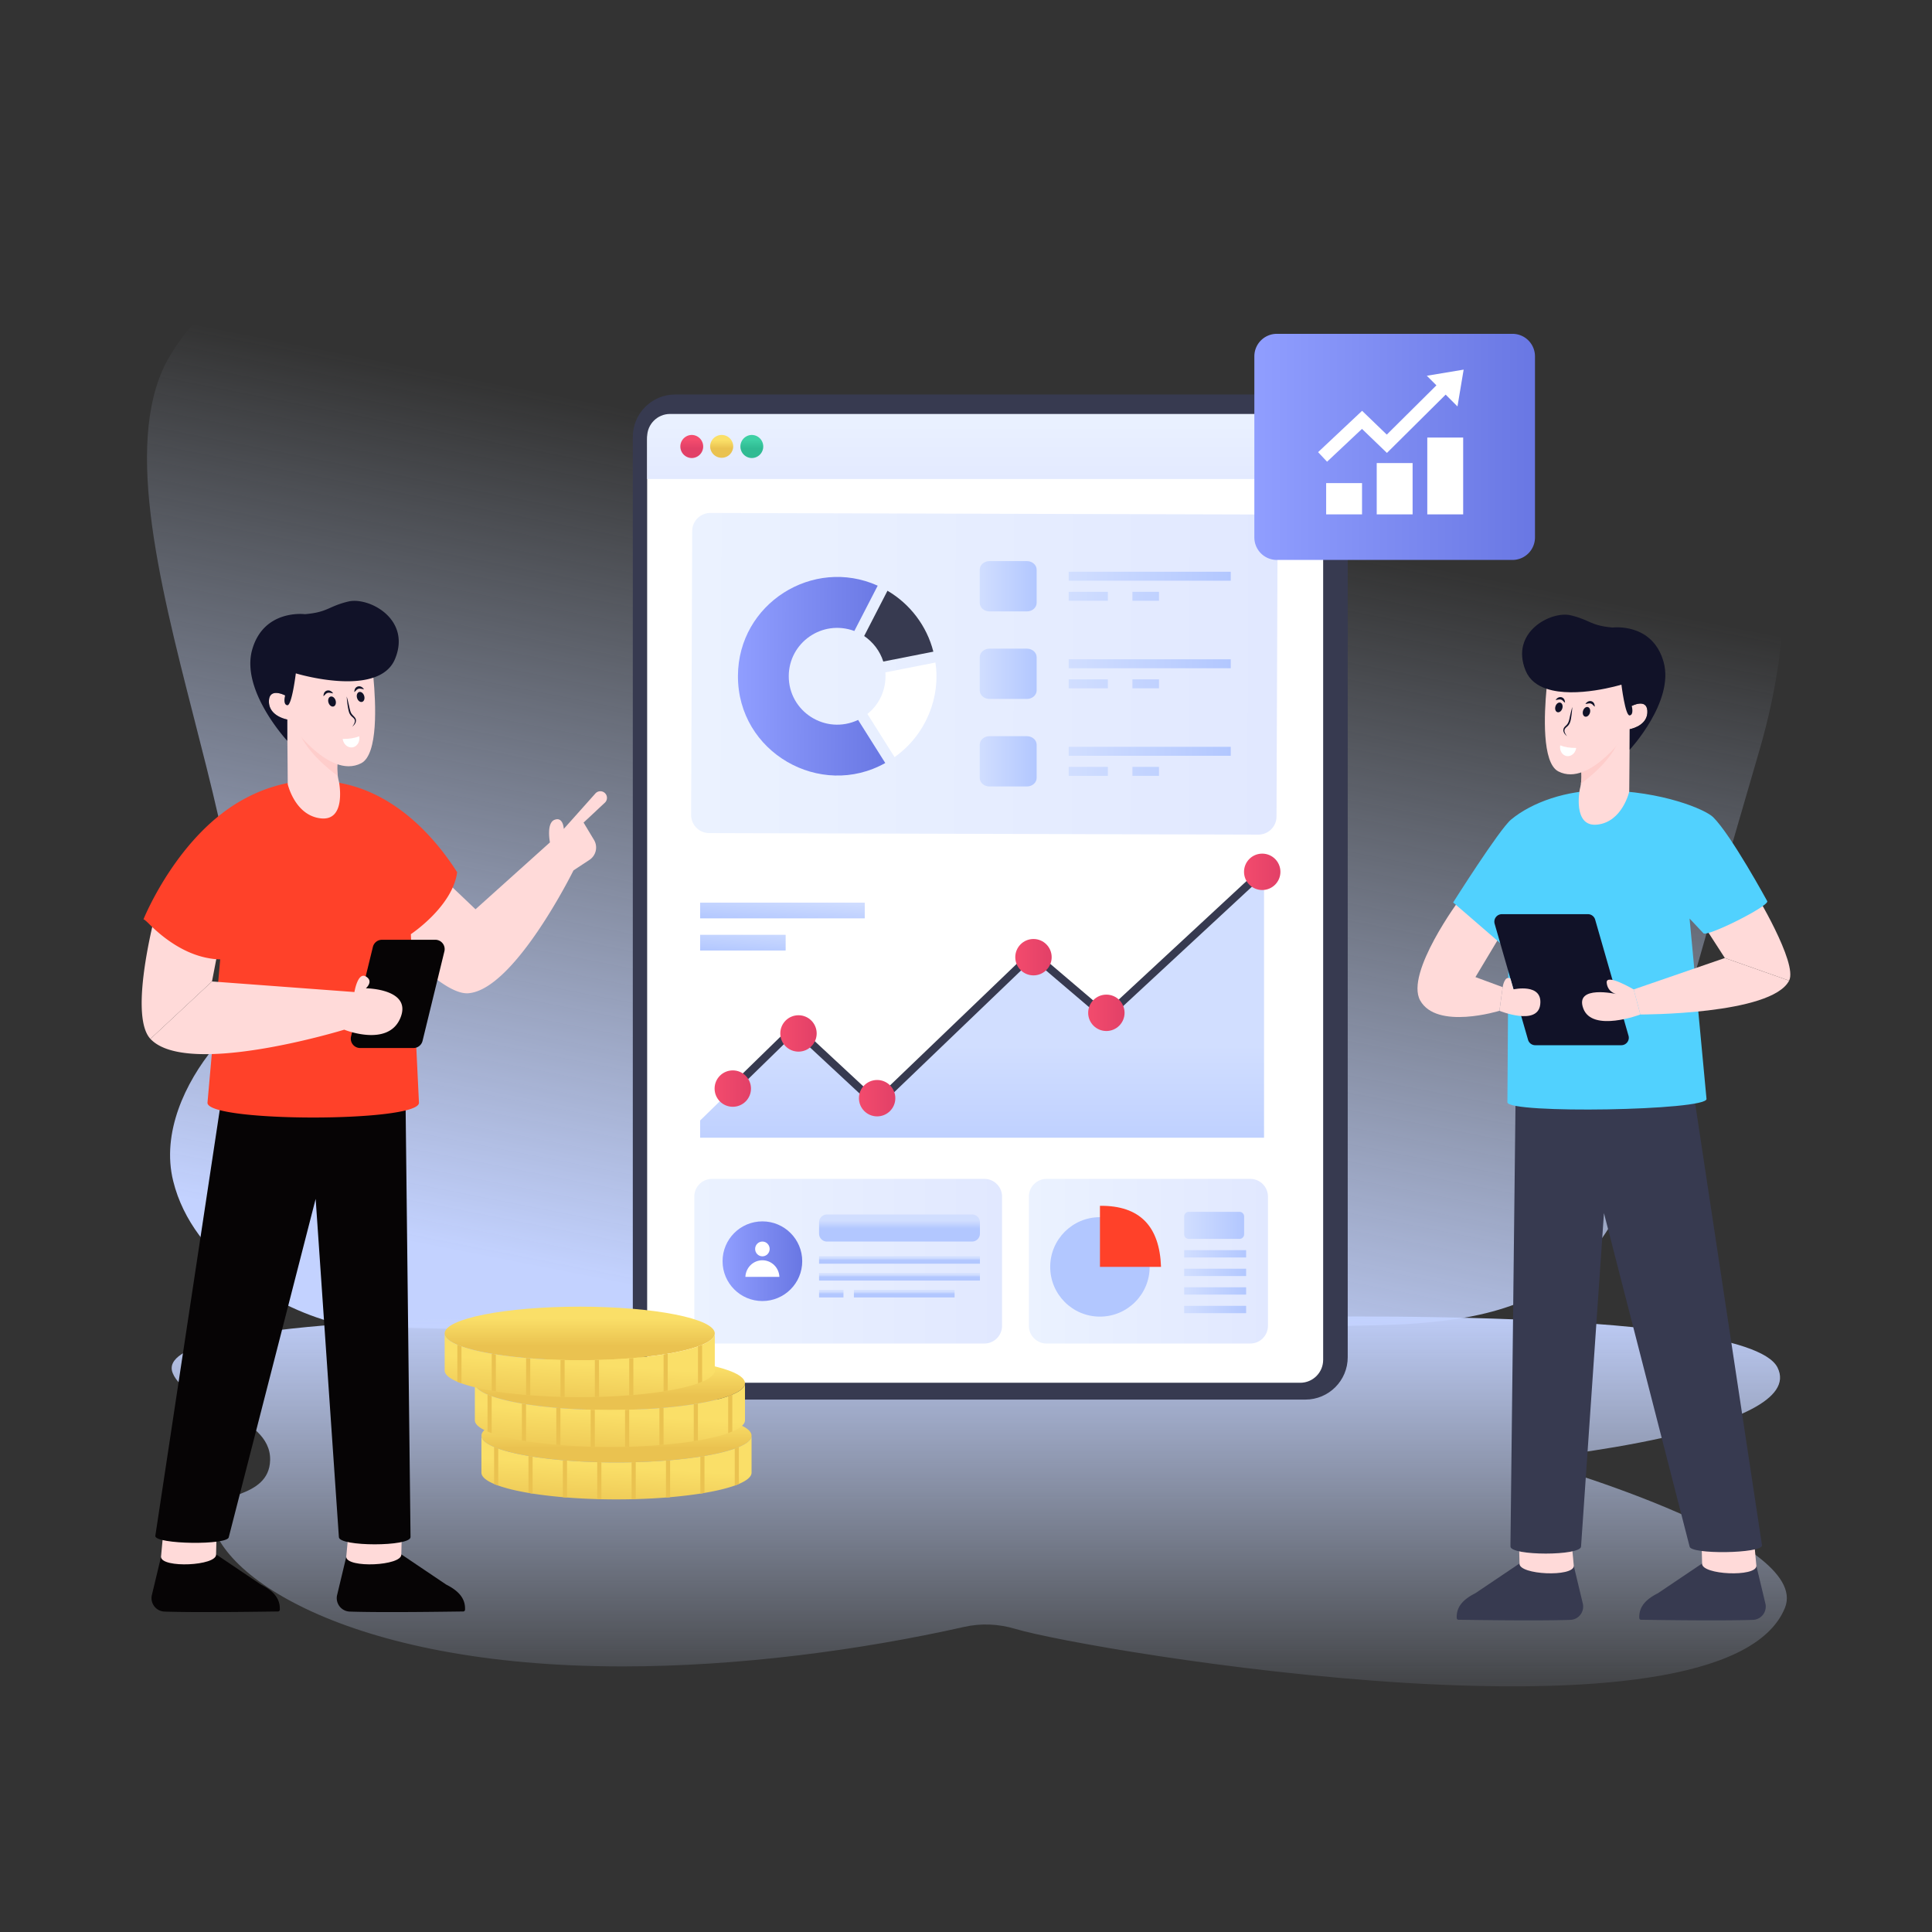 <?xml version="1.0" encoding="utf-8"?>
<svg xmlns="http://www.w3.org/2000/svg" id="Layer_1" style="enable-background:new 0 0 600 600" version="1.1" viewBox="0 0 600 600" x="0" y="0">
  <rect x="0" y="0" width="600" height="600" fill="#333333" stroke="none"/>
  <style>.st0{fill:#111228}.st2{fill:#ff4129}.st3{fill:#fff}.st4{fill:#373a50}.st14{fill:#ffdad9}.st15{fill:#fecdcb}.st93{fill:#eac250}.st146{fill:#060405}</style>
  <g id="Digital_Sales">
    <linearGradient gradientUnits="userSpaceOnUse" id="SVGID_1_" x1="303.334" x2="251.678" y1="148.15" y2="410.466">
      <stop offset="0" style="stop-color:#cedcf9;stop-opacity:0"/>
      <stop offset="1" style="stop-color:#c3d2ff"/>
    </linearGradient>
    <path d="M546.299 233.392c-10.497 35.781-20.502 71.272-30.739 106.913-5.093 17.71-10.566 36.132-21.752 48.96-14.93 17.08-36.842 20.741-57.264 21.942-29.548 1.801-315.967 3.462-331.106 0-18.321-4.232-45.557-19.611-51.65-44.426-3.713-14.989 3.802-30.638 12.627-41.405C97.313 287.704 23.119 159.79 52.817 110.43c57.043-94.816 278.855 43.216 449.726-5.823 33.54-9.636 67.15 49.039 43.756 128.786z" style="fill:url(#SVGID_1_)"/>
    <linearGradient gradientUnits="userSpaceOnUse" id="SVGID_2_" x1="304.12" x2="304.12" y1="537.268" y2="403.02">
      <stop offset="0" style="stop-color:#cedcf9;stop-opacity:0"/>
      <stop offset="1" style="stop-color:#c3d2ff"/>
    </linearGradient>
    <path d="M554.32 499.351c-18.89 46.47-215.72 13.434-238.955 6.531l-.089-.028c-5.15-1.545-10.615-1.783-15.874-.601-32.151 7.236-70.13 12.27-106.007 12.27-86.457 0-127.995-29.24-127.995-48.013 0-5.806 18.194-3.614 18.489-16.056.353-14.31-26.215-16.79-30.274-27.077-6.96-17.666 110.361-17.085 110.361-17.085h218.807s159.143-4.567 169.228 15.379c10.065 19.955-77.837 28.507-77.837 28.507s88.865 24.731 80.147 46.173z" style="fill:url(#SVGID_2_)"/>
    <path class="st4" d="M418.548 135.667v285.836c0 7.263-5.888 13.151-13.15 13.151h-195.72c-7.264 0-13.152-5.888-13.152-13.15V135.666c0-7.263 5.888-13.151 13.151-13.151h195.72c7.263 0 13.151 5.888 13.151 13.15z"/>
    <path class="st3" d="M208.088 429.429c-3.92 0-7.109-3.19-7.109-7.11V136.483c0-3.92 3.19-7.11 7.109-7.11h195.72c3.92 0 7.11 3.19 7.11 7.11V422.32c0 3.92-3.19 7.11-7.11 7.11h-195.72z"/>
    <linearGradient gradientUnits="userSpaceOnUse" id="SVGID_3_" x1="215.623" x2="311.196" y1="391.68" y2="391.68">
      <stop offset="0" style="stop-color:#ebf2ff"/>
      <stop offset="1" style="stop-color:#e1e8ff"/>
    </linearGradient>
    <path d="M311.196 371.61v40.139a5.493 5.493 0 0 1-5.493 5.493h-84.587a5.493 5.493 0 0 1-5.493-5.493V371.61a5.493 5.493 0 0 1 5.493-5.493h84.587a5.493 5.493 0 0 1 5.493 5.493z" style="fill:url(#SVGID_3_)"/>
    <linearGradient gradientUnits="userSpaceOnUse" id="SVGID_4_" x1="319.53" x2="393.773" y1="391.68" y2="391.68">
      <stop offset="0" style="stop-color:#ebf2ff"/>
      <stop offset="1" style="stop-color:#e1e8ff"/>
    </linearGradient>
    <path d="M393.773 371.61v40.139a5.493 5.493 0 0 1-5.492 5.493h-63.258a5.493 5.493 0 0 1-5.493-5.493V371.61a5.493 5.493 0 0 1 5.493-5.493h63.258a5.493 5.493 0 0 1 5.492 5.493z" style="fill:url(#SVGID_4_)"/>
    <linearGradient gradientUnits="userSpaceOnUse" id="SVGID_5_" x1="224.397" x2="249.138" y1="391.68" y2="391.68">
      <stop offset="0" style="stop-color:#909eff"/>
      <stop offset="1" style="stop-color:#6977e3"/>
    </linearGradient>
    <path d="M249.138 391.675c0 6.839-5.545 12.375-12.375 12.375s-12.366-5.536-12.366-12.375c0-6.83 5.536-12.366 12.366-12.366s12.375 5.536 12.375 12.366z" style="fill:url(#SVGID_5_)"/>
    <ellipse class="st3" cx="236.768" cy="387.87" rx="2.257" ry="2.295"/>
    <path class="st3" d="M242.048 396.55c-.113-2.87-2.43-5.163-5.28-5.163s-5.168 2.293-5.281 5.163h10.561z"/>
    <linearGradient gradientUnits="userSpaceOnUse" id="SVGID_6_" x1="279.347" x2="279.347" y1="379.033" y2="381.605">
      <stop offset="0" style="stop-color:#d1deff"/>
      <stop offset="1" style="stop-color:#b2c7ff"/>
    </linearGradient>
    <path d="M301.873 385.575h-45.05a2.455 2.455 0 0 1-2.456-2.455v-3.497c0-1.356 1.1-2.455 2.455-2.455h45.05c1.357 0 2.456 1.099 2.456 2.455v3.497c0 1.356-1.1 2.455-2.455 2.455z" style="fill:url(#SVGID_6_)"/>
    <linearGradient gradientUnits="userSpaceOnUse" id="SVGID_7_" x1="279.347" x2="279.347" y1="390.674" y2="391.377">
      <stop offset="0" style="stop-color:#d1deff"/>
      <stop offset="1" style="stop-color:#b2c7ff"/>
    </linearGradient>
    <path d="M254.367 390.165h49.961v2.295h-49.961z" style="fill:url(#SVGID_7_)"/>
    <linearGradient gradientUnits="userSpaceOnUse" id="SVGID_8_" x1="279.347" x2="279.347" y1="395.912" y2="396.614">
      <stop offset="0" style="stop-color:#d1deff"/>
      <stop offset="1" style="stop-color:#b2c7ff"/>
    </linearGradient>
    <path d="M254.367 395.402h49.961v2.295h-49.961z" style="fill:url(#SVGID_8_)"/>
    <linearGradient gradientUnits="userSpaceOnUse" id="SVGID_9_" x1="258.156" x2="258.156" y1="401.149" y2="401.851">
      <stop offset="0" style="stop-color:#d1deff"/>
      <stop offset="1" style="stop-color:#b2c7ff"/>
    </linearGradient>
    <path d="M254.367 400.64h7.579v2.295h-7.579z" style="fill:url(#SVGID_9_)"/>
    <linearGradient gradientUnits="userSpaceOnUse" id="SVGID_10_" x1="280.823" x2="280.823" y1="401.149" y2="401.851">
      <stop offset="0" style="stop-color:#d1deff"/>
      <stop offset="1" style="stop-color:#b2c7ff"/>
    </linearGradient>
    <path d="M265.186 400.64h31.274v2.295h-31.274z" style="fill:url(#SVGID_10_)"/>
    <linearGradient gradientUnits="userSpaceOnUse" id="SVGID_11_" x1="305.948" x2="305.948" y1="125.966" y2="154.844">
      <stop offset="0" style="stop-color:#ebf2ff"/>
      <stop offset="1" style="stop-color:#e1e8ff"/>
    </linearGradient>
    <path d="M410.917 148.769v-13.102c0-3.92-3.19-7.11-7.109-7.11h-195.72c-3.92 0-7.109 3.19-7.109 7.11v13.102h209.938z" style="fill:url(#SVGID_11_)"/>
    <linearGradient gradientUnits="userSpaceOnUse" id="SVGID_12_" x1="214.797" x2="214.797" y1="136.76" y2="139.29">
      <stop offset="0" style="stop-color:#f34b6d"/>
      <stop offset="1" style="stop-color:#e24067"/>
    </linearGradient>
    <path d="M218.383 138.669a3.587 3.587 0 0 1-3.591 3.58 3.587 3.587 0 0 1 0-7.172 3.59 3.59 0 0 1 3.591 3.592z" style="fill:url(#SVGID_12_)"/>
    <linearGradient gradientUnits="userSpaceOnUse" id="SVGID_13_" x1="224.124" x2="224.124" y1="136.76" y2="139.29">
      <stop offset="0" style="stop-color:#fadf68"/>
      <stop offset="1" style="stop-color:#eac250"/>
    </linearGradient>
    <path d="M227.71 138.669a3.587 3.587 0 0 1-7.172 0 3.587 3.587 0 0 1 3.58-3.592 3.59 3.59 0 0 1 3.592 3.592z" style="fill:url(#SVGID_13_)"/>
    <linearGradient gradientUnits="userSpaceOnUse" id="SVGID_14_" x1="233.45" x2="233.45" y1="136.76" y2="139.29">
      <stop offset="0" style="stop-color:#3dcfa4"/>
      <stop offset="1" style="stop-color:#30bb93"/>
    </linearGradient>
    <path d="M237.036 138.669a3.587 3.587 0 0 1-3.592 3.58 3.587 3.587 0 0 1 0-7.172 3.59 3.59 0 0 1 3.592 3.592z" style="fill:url(#SVGID_14_)"/>
    <linearGradient gradientUnits="userSpaceOnUse" id="SVGID_15_" x1="304.994" x2="304.994" y1="324.649" y2="374.731">
      <stop offset="0" style="stop-color:#d1deff"/>
      <stop offset="1" style="stop-color:#b2c7ff"/>
    </linearGradient>
    <path d="M392.559 270.226v83.108h-175.13v-5.353l29.428-28.709 25.327 23.542 48.505-46.551 22.832 19.44z" style="fill:url(#SVGID_15_)"/>
    <path class="st4" d="M272.182 344.023c-.296 0-.592-.108-.825-.325l-24.48-22.755-17.49 17.065a1.211 1.211 0 0 1-1.69-1.733l18.315-17.871a1.211 1.211 0 0 1 1.67-.02l24.487 22.762 47.683-45.756c.45-.43 1.15-.45 1.624-.048l22.008 18.742 48.256-44.746a1.21 1.21 0 1 1 1.646 1.777l-49.044 45.477a1.21 1.21 0 0 1-1.609.034l-21.994-18.73-47.719 45.79a1.209 1.209 0 0 1-.838.337z"/>
    <linearGradient gradientUnits="userSpaceOnUse" id="SVGID_16_" x1="386.342" x2="397.645" y1="270.754" y2="270.754">
      <stop offset="0" style="stop-color:#f34b6d"/>
      <stop offset="1" style="stop-color:#e24067"/>
    </linearGradient>
    <circle cx="391.993" cy="270.754" r="5.651" style="fill:url(#SVGID_16_)"/>
    <linearGradient gradientUnits="userSpaceOnUse" id="SVGID_17_" x1="337.939" x2="349.242" y1="314.54" y2="314.54">
      <stop offset="0" style="stop-color:#f34b6d"/>
      <stop offset="1" style="stop-color:#e24067"/>
    </linearGradient>
    <circle cx="343.591" cy="314.54" r="5.651" style="fill:url(#SVGID_17_)"/>
    <linearGradient gradientUnits="userSpaceOnUse" id="SVGID_18_" x1="315.302" x2="326.604" y1="297.264" y2="297.264">
      <stop offset="0" style="stop-color:#f34b6d"/>
      <stop offset="1" style="stop-color:#e24067"/>
    </linearGradient>
    <circle cx="320.953" cy="297.264" r="5.651" style="fill:url(#SVGID_18_)"/>
    <linearGradient gradientUnits="userSpaceOnUse" id="SVGID_19_" x1="266.75" x2="278.053" y1="341.05" y2="341.05">
      <stop offset="0" style="stop-color:#f34b6d"/>
      <stop offset="1" style="stop-color:#e24067"/>
    </linearGradient>
    <circle cx="272.401" cy="341.05" r="5.651" style="fill:url(#SVGID_19_)"/>
    <linearGradient gradientUnits="userSpaceOnUse" id="SVGID_20_" x1="242.325" x2="253.628" y1="320.944" y2="320.944">
      <stop offset="0" style="stop-color:#f34b6d"/>
      <stop offset="1" style="stop-color:#e24067"/>
    </linearGradient>
    <circle cx="247.976" cy="320.944" r="5.651" style="fill:url(#SVGID_20_)"/>
    <linearGradient gradientUnits="userSpaceOnUse" id="SVGID_21_" x1="221.921" x2="233.224" y1="338.071" y2="338.071">
      <stop offset="0" style="stop-color:#f34b6d"/>
      <stop offset="1" style="stop-color:#e24067"/>
    </linearGradient>
    <circle cx="227.573" cy="338.071" r="5.651" style="fill:url(#SVGID_21_)"/>
    <linearGradient gradientUnits="userSpaceOnUse" id="SVGID_22_" x1="243.331" x2="242.657" y1="278.384" y2="287.145">
      <stop offset="0" style="stop-color:#d1deff"/>
      <stop offset="1" style="stop-color:#b2c7ff"/>
    </linearGradient>
    <path d="M217.431 280.324h51.126v4.88h-51.126z" style="fill:url(#SVGID_22_)"/>
    <linearGradient gradientUnits="userSpaceOnUse" id="SVGID_23_" x1="231.12" x2="230.446" y1="287.429" y2="296.19">
      <stop offset="0" style="stop-color:#d1deff"/>
      <stop offset="1" style="stop-color:#b2c7ff"/>
    </linearGradient>
    <path d="M217.431 290.309h26.559v4.88h-26.559z" style="fill:url(#SVGID_23_)"/>
    <linearGradient gradientTransform="rotate(.214 -1126.232 -2197.868)" gradientUnits="userSpaceOnUse" id="SVGID_24_" x1="223.792" x2="405.594" y1="203.879" y2="203.879">
      <stop offset="0" style="stop-color:#ebf2ff"/>
      <stop offset="1" style="stop-color:#e1e8ff"/>
    </linearGradient>
    <path d="m390.783 259.198-170.542-.476a5.63 5.63 0 0 1-5.608-5.65l.33-88.155a5.63 5.63 0 0 1 5.65-5.608l170.542.475a5.63 5.63 0 0 1 5.608 5.65l-.33 88.155a5.63 5.63 0 0 1-5.65 5.609z" style="fill:url(#SVGID_24_)"/>
    <linearGradient gradientTransform="rotate(.214 -1126.232 -2197.868)" gradientUnits="userSpaceOnUse" id="SVGID_25_" x1="238.171" x2="284.025" y1="204.81" y2="204.81">
      <stop offset="0" style="stop-color:#909eff"/>
      <stop offset="1" style="stop-color:#6977e3"/>
    </linearGradient>
    <path d="m266.497 223.583 8.43 13.375c-20.092 11.28-45.843-3.207-45.754-27.059.084-22.468 23.335-37.044 43.406-28.015l-7.256 14.075c-9.97-3.683-20.329 3.61-20.368 14-.041 11.011 11.396 18.39 21.542 13.624z" style="fill:url(#SVGID_25_)"/>
    <path class="st3" d="m277.817 235.132-8.43-13.403c3.674-2.938 5.939-7.537 5.587-12.921l15.521-3.055c1.67 10.584-2.824 22.401-12.678 29.379z"/>
    <path class="st4" d="m268.374 197.52 7.24-14.061c6.987 4.1 12.198 10.877 14.248 18.92l-15.55 3.07c-1.035-3.276-3.176-6.039-5.938-7.929z"/>
    <linearGradient gradientUnits="userSpaceOnUse" id="SVGID_26_" x1="304.262" x2="321.941" y1="182.069" y2="182.069">
      <stop offset="0" style="stop-color:#d1deff"/>
      <stop offset="1" style="stop-color:#b2c7ff"/>
    </linearGradient>
    <path d="M321.94 176.929v10.28c0 1.474-1.353 2.67-3.024 2.67h-11.629c-1.67 0-3.025-1.196-3.025-2.67v-10.28c0-1.475 1.355-2.67 3.025-2.67h11.63c1.67 0 3.024 1.195 3.024 2.67z" style="fill:url(#SVGID_26_)"/>
    <linearGradient gradientUnits="userSpaceOnUse" id="SVGID_27_" x1="331.893" x2="382.223" y1="178.952" y2="178.952">
      <stop offset="0" style="stop-color:#d1deff"/>
      <stop offset="1" style="stop-color:#b2c7ff"/>
    </linearGradient>
    <path d="M331.893 177.562h50.331v2.781h-50.331z" style="fill:url(#SVGID_27_)"/>
    <linearGradient gradientUnits="userSpaceOnUse" id="SVGID_28_" x1="331.893" x2="382.223" y1="185.185" y2="185.185">
      <stop offset="0" style="stop-color:#d1deff"/>
      <stop offset="1" style="stop-color:#b2c7ff"/>
    </linearGradient>
    <path d="M351.688 183.794h8.243v2.781h-8.243z" style="fill:url(#SVGID_28_)"/>
    <linearGradient gradientUnits="userSpaceOnUse" id="SVGID_29_" x1="331.893" x2="382.223" y1="185.185" y2="185.185">
      <stop offset="0" style="stop-color:#d1deff"/>
      <stop offset="1" style="stop-color:#b2c7ff"/>
    </linearGradient>
    <path d="M331.893 183.794h12.169v2.781h-12.169z" style="fill:url(#SVGID_29_)"/>
    <linearGradient gradientUnits="userSpaceOnUse" id="SVGID_30_" x1="304.262" x2="321.941" y1="209.253" y2="209.253">
      <stop offset="0" style="stop-color:#d1deff"/>
      <stop offset="1" style="stop-color:#b2c7ff"/>
    </linearGradient>
    <path d="M321.94 204.113v10.28c0 1.475-1.353 2.67-3.024 2.67h-11.629c-1.67 0-3.025-1.195-3.025-2.67v-10.28c0-1.475 1.355-2.67 3.025-2.67h11.63c1.67 0 3.024 1.195 3.024 2.67z" style="fill:url(#SVGID_30_)"/>
    <linearGradient gradientUnits="userSpaceOnUse" id="SVGID_31_" x1="331.893" x2="382.223" y1="206.137" y2="206.137">
      <stop offset="0" style="stop-color:#d1deff"/>
      <stop offset="1" style="stop-color:#b2c7ff"/>
    </linearGradient>
    <path d="M331.893 204.746h50.331v2.781h-50.331z" style="fill:url(#SVGID_31_)"/>
    <linearGradient gradientUnits="userSpaceOnUse" id="SVGID_32_" x1="331.893" x2="382.223" y1="212.369" y2="212.369">
      <stop offset="0" style="stop-color:#d1deff"/>
      <stop offset="1" style="stop-color:#b2c7ff"/>
    </linearGradient>
    <path d="M351.688 210.979h8.243v2.781h-8.243z" style="fill:url(#SVGID_32_)"/>
    <linearGradient gradientUnits="userSpaceOnUse" id="SVGID_33_" x1="331.893" x2="382.223" y1="212.369" y2="212.369">
      <stop offset="0" style="stop-color:#d1deff"/>
      <stop offset="1" style="stop-color:#b2c7ff"/>
    </linearGradient>
    <path d="M331.893 210.979h12.169v2.781h-12.169z" style="fill:url(#SVGID_33_)"/>
    <linearGradient gradientUnits="userSpaceOnUse" id="SVGID_34_" x1="304.262" x2="321.941" y1="236.438" y2="236.438">
      <stop offset="0" style="stop-color:#d1deff"/>
      <stop offset="1" style="stop-color:#b2c7ff"/>
    </linearGradient>
    <path d="M321.94 231.298v10.28c0 1.474-1.353 2.67-3.024 2.67h-11.629c-1.67 0-3.025-1.196-3.025-2.67v-10.28c0-1.475 1.355-2.67 3.025-2.67h11.63c1.67 0 3.024 1.195 3.024 2.67z" style="fill:url(#SVGID_34_)"/>
    <linearGradient gradientUnits="userSpaceOnUse" id="SVGID_35_" x1="331.893" x2="382.223" y1="233.322" y2="233.322">
      <stop offset="0" style="stop-color:#d1deff"/>
      <stop offset="1" style="stop-color:#b2c7ff"/>
    </linearGradient>
    <path d="M331.893 231.931h50.331v2.781h-50.331z" style="fill:url(#SVGID_35_)"/>
    <linearGradient gradientUnits="userSpaceOnUse" id="SVGID_36_" x1="331.893" x2="382.223" y1="239.554" y2="239.554">
      <stop offset="0" style="stop-color:#d1deff"/>
      <stop offset="1" style="stop-color:#b2c7ff"/>
    </linearGradient>
    <path d="M351.688 238.163h8.243v2.781h-8.243z" style="fill:url(#SVGID_36_)"/>
    <linearGradient gradientUnits="userSpaceOnUse" id="SVGID_37_" x1="331.893" x2="382.223" y1="239.554" y2="239.554">
      <stop offset="0" style="stop-color:#d1deff"/>
      <stop offset="1" style="stop-color:#b2c7ff"/>
    </linearGradient>
    <path d="M331.893 238.163h12.169v2.781h-12.169z" style="fill:url(#SVGID_37_)"/>
    <path class="st146" d="m50.003 483.507-2.872 11.995a4.187 4.187 0 0 0 3.968 4.99c10.584.354 31.388.003 35.23-.03a.571.571 0 0 0 .564-.551c.172-3.67-2.266-6.004-5.857-7.808L67.19 482.78a.15.15 0 0 0-.085-.021l-17.102.749z"/>
    <path class="st14" d="M50 483.506c.156 3.554 17.26 2.806 17.105-.748l.338-14.048-16.016-.498-1.426 15.294z"/>
    <path class="st146" d="m107.53 483.507-2.872 11.995a4.187 4.187 0 0 0 3.967 4.99c10.585.354 31.389.003 35.23-.03a.571.571 0 0 0 .564-.551c.172-3.67-2.266-6.004-5.857-7.808l-13.845-9.324a.15.15 0 0 0-.086-.021l-17.102.749z"/>
    <path class="st14" d="M107.527 483.506c.155 3.554 17.26 2.806 17.104-.748l.339-14.048-16.016-.498-1.427 15.294z"/>
    <path class="st146" d="M105.245 477.356 98.03 372.318 71.06 477.333c-.037 2.613-22.863 2.299-22.827-.314l21.671-143.27 55.915-2.694 1.673 146.3c0 2.999-22.246 2.999-22.246 0z"/>
    <path class="st14" d="M46.714 322.636c-7.236-7.753 2.287-41.69 2.287-41.69l18.554 14.935-1.72 8.921M183.057 267.047l-4.95 3.256s-18.346 37.138-32.7 38.162c-9.64.686-29.818-24.573-29.818-24.573l15.484-17.31 16.604 15.803 23.117-20.776s-1.217-6.066 1.478-7.031c2.686-.966 2.811 2.85 2.811 2.85l9.826-11.014a2.055 2.055 0 1 1 2.936 2.87l-6.609 6.173 3.235 5.385a4.595 4.595 0 0 1-1.414 6.205z"/>
    <path class="st2" d="m127.592 290.118.01.13 2.512 52.231c0 6.103-65.68 6.103-65.68 0l3.953-44.546c-.76-.01-1.54-.05-2.281-.15-.38-.06-.76-.1-1.13-.18-8.216-1.382-14.9-6.885-18.622-10.617-1.29-1.29-1.69-1.5-1.801-1.47.71-1.742 11.017-26.186 30.838-37.153 3.032-1.68 6.274-3.102 9.706-4.112a42.397 42.397 0 0 1 13.658-1.851c3.912.13 7.605.76 11.027 1.76 17.75 5.214 28.629 21.176 32.19 26.719-1.43 10.677-14.38 19.239-14.38 19.239zM44.553 285.515c-.03.07-.04.1-.04.1s-.03-.1.04-.1z"/>
    <path class="st146" d="M128.403 325.47h-16.557a2.907 2.907 0 0 1-2.824-3.595l6.782-27.805a2.907 2.907 0 0 1 2.824-2.218h16.557a2.907 2.907 0 0 1 2.825 3.596l-6.783 27.804a2.907 2.907 0 0 1-2.824 2.219z"/>
    <path class="st14" d="m65.835 304.8 44.238 3.288s1.007-6.328 3.556-4.83c2.54 1.497 0 3.662 0 3.662s14.508.125 10.694 9.26c-3.814 9.134-17.414 3.6-17.414 3.6s-48.859 15-60.195 2.853M89.2 223.44l.163 20.094s2.197 9.721 10.26 10.616c8.054.895 5.664-11.277 5.664-11.277a15.154 15.154 0 0 1-.386-1.912c-.844-5.755 1.606-9.883 1.606-9.883l-2.562-2.817-4.749-5.227-9.995.407z"/>
    <path class="st15" d="M93.603 228.973c3.57 6.66 11.298 11.988 11.298 11.988-.844-5.755 1.606-9.883 1.606-9.883l-2.562-2.817-3.152-3.06s-10.769-2.889-7.19 3.772z"/>
    <path class="st14" d="M83.526 217.49c-.268 4.39 4.431 5.69 5.483 5.916.082.02.123.02.164.04h.041s12.635 18.9 22.96 13.583c5.338-2.762 4.534-18.673 3.792-26.587-.267-2.7-.515-4.473-.515-4.473s-6.265-8.759-17.148-8.037c-10.881.741-9.748 18.034-9.748 18.034s-4.76-2.495-5.029 1.524z"/>
    <path class="st0" d="M83.526 217.49c.268-4.019 5.029-1.524 5.029-1.524s-.783 2.844.66 3.05c1.422.226 2.658-9.893 2.658-9.893s14.716 4.493 24.093 1.319c3.03-1.01 5.503-2.824 6.74-5.853 5.07-12.408-8.224-19.27-14.49-17.787-6.265 1.484-6.347 3.339-13.52 3.936 0 0-12.798-1.669-16.384 11.048-3.587 12.716 10.902 28.287 10.902 28.287v-6.626h-.04a.63.63 0 0 1-.165-.041c-1.052-.227-5.75-1.526-5.483-5.916z"/>
    <path class="st14" d="M113.097 216.107c-.26-.844-.963-1.386-1.577-1.19-.605.183-.885 1.017-.616 1.86M104.22 217.531c-.26-.844-.972-1.384-1.576-1.19-.606.183-.886 1.018-.626 1.861"/>
    <path class="st0" d="M102.018 218.206c.264.848.96 1.378 1.572 1.19.605-.18.886-1.019.629-1.868-.263-.84-.968-1.377-1.572-1.19-.612.19-.894 1.02-.629 1.868zM110.9 216.78c.258.85.961 1.379 1.565 1.191.613-.181.893-1.019.63-1.867-.257-.842-.962-1.378-1.573-1.19-.604.188-.886 1.018-.622 1.867zM113.038 214.063c-1.118-.16-1.551-.45-2.321.206a4.24 4.24 0 0 1-.695.66c.023-.341.088-.692.23-1.016.4-.754 1.292-.99 2.038-.568.323.172.553.43.748.718zM103.454 215.337c-1.123-.162-1.55-.449-2.32.205a4.222 4.222 0 0 1-.696.661c.024-.341.089-.692.231-1.017.408-.77 1.308-.979 2.038-.567.322.171.552.43.747.718zM107.672 216.316c.616 2.02.92 4.143 1.293 4.958.377.86 1.32 1.347 1.525 2.07.135.49.005.978-.218 1.37-.242.387-.553.696-.881.98.504-.674 1.019-1.5.734-2.228-.28-.666-1.117-.869-1.615-1.986-.475-1.095-.775-4.1-.838-5.164z"/>
    <path class="st3" d="M106.432 229.555c.262 1.633 1.63 2.773 3.05 2.545 1.413-.227 2.356-1.737 2.094-3.37-.005-.03-.016-.051-.02-.073-1.388.57-3.095.844-5.129.823.004.022 0 .045.005.075z"/>
    <path class="st4" d="m545.462 486.325 2.83 11.824a4.127 4.127 0 0 1-3.91 4.918c-10.433.35-30.94.004-34.726-.03a.563.563 0 0 1-.556-.543c-.17-3.617 2.233-5.917 5.773-7.695l13.647-9.19a.15.15 0 0 1 .084-.022l16.858.738z"/>
    <path class="st14" d="M545.464 486.324c-.153 3.504-17.013 2.766-16.86-.737l-.333-13.847 15.786-.49 1.407 15.074z"/>
    <path class="st4" d="m488.76 486.325 2.83 11.824a4.127 4.127 0 0 1-3.911 4.918c-10.433.35-30.94.004-34.725-.03a.563.563 0 0 1-.557-.543c-.169-3.617 2.234-5.917 5.773-7.695l13.648-9.19a.15.15 0 0 1 .084-.022l16.857.738z"/>
    <path class="st14" d="M488.761 486.324c-.153 3.504-17.012 2.766-16.86-.737l-.333-13.847 15.787-.49 1.406 15.074zM465.46 291.355l-7.249 12.088 8.455 3.125-1 7.344s-19.51 6.056-24.635-3.243c-4.698-8.525 12.38-31.47 12.38-31.47l12.05 12.156zM555.626 304.545l-19.959-7.03-8.315-12.862 17.387-7.968s13.672 22.451 10.887 27.86z"/>
    <path class="st4" d="m491.01 480.263 7.113-103.535 26.585 103.513c.035 2.575 22.535 2.265 22.5-.31l-21.362-141.218-55.114-2.656-1.649 144.206c0 2.955 21.927 2.955 21.927 0z"/>
    <path d="M548.833 279.864s-11.217-20.613-16.83-26.112c-2.369-2.32-15.679-8.064-34.025-8.295-11.452-.144-22.301 3.749-28.712 9.08-3.642 3.03-17.976 25.725-17.976 25.725l15.46 13.363 1.729-3.484-.342 52.194c.168 3.615 62.004 2.567 61.835-1.047l-5.26-56.024 4.268 4.53c.745 1.489 20.598-8.441 19.853-9.93z" style="fill:#51d1fe"/>
    <path class="st14" d="M555.626 304.545c-5.463 10.635-46.186 10.516-46.186 10.516l-2.09-7.778 28.317-9.767 19.959 7.029z"/>
    <path class="st0" d="M503.508 324.6h-26.726a2.315 2.315 0 0 1-2.236-1.688l-10.375-36.037a2.337 2.337 0 0 1 2.254-2.97h26.726c1.027 0 1.944.678 2.237 1.686l10.356 36.038c.44 1.485-.678 2.97-2.236 2.97z"/>
    <path class="st14" d="M507.354 307.28s-8.685-5.13-8.38-2.075c.306 3.055 3.06 3.512 3.06 3.512s-13.141-2.977-10.315 4.508c2.826 7.485 17.72 1.833 17.72 1.833l-2.085-7.778zM466.666 306.568s.534-3.746 2.406-2.67l.967 3.358s9.096-2.05 8.294 4.709c-.802 6.759-12.667 1.947-12.667 1.947l1-7.344zM506.128 226.449l-.157 19.394s-2.12 9.383-9.904 10.247c-7.773.864-5.467-10.885-5.467-10.885.167-.628.295-1.246.373-1.845.815-5.555-1.55-9.54-1.55-9.54l2.473-2.719 4.584-5.045 9.648.393z"/>
    <path class="st15" d="M501.878 231.788c-3.445 6.429-10.905 11.572-10.905 11.572.815-5.555-1.55-9.54-1.55-9.54l2.473-2.719 3.043-2.954s10.394-2.788 6.939 3.641z"/>
    <path class="st14" d="M511.605 220.705c.258 4.237-4.277 5.491-5.292 5.71-.08.02-.119.02-.159.04h-.04s-12.195 18.242-22.161 13.109c-5.152-2.666-4.377-18.023-3.66-25.662.258-2.607.497-4.317.497-4.317s6.047-8.455 16.551-7.758c10.504.715 9.41 17.406 9.41 17.406s4.595-2.407 4.854 1.472z"/>
    <path class="st0" d="M511.605 220.705c-.259-3.88-4.854-1.472-4.854-1.472s.756 2.745-.637 2.945c-1.373.218-2.566-9.55-2.566-9.55s-14.204 4.337-23.255 1.274c-2.925-.975-5.312-2.726-6.505-5.65-4.894-11.976 7.937-18.6 13.985-17.168s6.126 3.222 13.05 3.8c0 0 12.354-1.612 15.815 10.662 3.461 12.274-10.524 27.304-10.524 27.304v-6.396h.04c.04 0 .1-.02.159-.04 1.015-.218 5.55-1.472 5.292-5.71z"/>
    <path class="st14" d="M483.062 219.37c.251-.815.93-1.338 1.522-1.15.585.178.855.983.595 1.796M491.63 220.744c.251-.814.939-1.335 1.522-1.149.585.177.855.983.603 1.797"/>
    <path class="st0" d="M493.756 221.396c-.255.819-.928 1.33-1.518 1.148-.584-.174-.855-.983-.606-1.803.254-.811.934-1.329 1.517-1.148.59.182.862.984.607 1.803zM485.182 220.02c-.248.82-.927 1.33-1.51 1.15-.591-.176-.862-.984-.607-1.803.247-.813.927-1.33 1.518-1.148.583.18.855.982.6 1.801zM483.12 217.397c.185-.283.405-.535.718-.703.71-.404 1.586-.194 1.978.552.136.315.197.655.215.987a3.997 3.997 0 0 1-.68-.631c-.743-.622-1.134-.348-2.232-.205zM492.37 218.626c.185-.282.406-.535.718-.702.71-.405 1.587-.194 1.978.551.137.315.197.656.215.987a3.979 3.979 0 0 1-.68-.631c-.746-.623-1.14-.347-2.231-.205zM488.298 219.572a33.406 33.406 0 0 1-.252 2.495c-.187 1.343-.301 2.685-1.35 3.563-.855.725-1.354 1.243-.056 2.994-.716-.613-1.319-1.354-1.068-2.271.137-.486.522-.79.802-1.071.927-.846.989-2.054 1.295-3.283.186-.813.38-1.625.63-2.427z"/>
    <path class="st3" d="M489.496 232.35c-.253 1.577-1.573 2.676-2.945 2.456-1.363-.218-2.273-1.676-2.02-3.253.004-.028.015-.049.018-.07 1.34.55 2.988.815 4.951.795-.003.02 0 .043-.004.072z"/>
    <linearGradient gradientUnits="userSpaceOnUse" id="SVGID_38_" x1="191.456" x2="191.456" y1="441.16" y2="449.756">
      <stop offset="0" style="stop-color:#fadf68"/>
      <stop offset="1" style="stop-color:#eac250"/>
    </linearGradient>
    <ellipse cx="191.456" cy="445.852" rx="41.945" ry="8.314" style="fill:url(#SVGID_38_)"/>
    <linearGradient gradientUnits="userSpaceOnUse" id="SVGID_39_" x1="191.216" x2="190.184" y1="455.361" y2="471.39">
      <stop offset="0" style="stop-color:#fadf68"/>
      <stop offset="1" style="stop-color:#eac250"/>
    </linearGradient>
    <path d="M233.403 445.856v11.48c0 1.257-1.412 2.447-3.937 3.517-.394.171-.83.334-1.284.505-2.431.865-5.624 1.635-9.399 2.277-.419.077-.847.146-1.284.214-2.85.445-6.008.822-9.39 1.113-.419.042-.855.077-1.283.103-2.98.24-6.12.402-9.39.496a211.348 211.348 0 0 1-10.674.034 59.49 59.49 0 0 1-1.284-.034c-3.27-.094-6.411-.257-9.39-.496-.428-.026-.856-.06-1.284-.103-3.39-.291-6.54-.668-9.398-1.113-.437-.068-.865-.146-1.284-.214-3.775-.642-6.968-1.412-9.39-2.286a23.61 23.61 0 0 1-1.284-.496c-2.525-1.07-3.937-2.26-3.937-3.518v-11.48c0 1.259 1.412 2.448 3.937 3.518.402.172.83.334 1.284.497 2.422.873 5.615 1.643 9.39 2.285.42.069.847.146 1.284.214 2.859.445 6.009.822 9.398 1.113.428.043.856.077 1.284.103 2.979.24 6.12.402 9.39.496.42.017.847.026 1.284.035a211.146 211.146 0 0 0 9.39 0c.428-.009.856-.018 1.284-.035 3.27-.094 6.41-.256 9.39-.496.428-.026.864-.06 1.284-.103 3.38-.291 6.54-.668 9.39-1.113.436-.068.864-.136 1.283-.214 3.775-.642 6.968-1.412 9.399-2.276.453-.172.89-.334 1.284-.506 2.525-1.07 3.937-2.26 3.937-3.517z" style="fill:url(#SVGID_39_)"/>
    <path class="st93" d="M229.466 449.373v11.48c-.394.171-.83.334-1.284.505v-11.48c.453-.17.89-.333 1.284-.505zM218.783 452.155v11.48c-.419.077-.847.146-1.284.214v-11.48c.437-.068.865-.136 1.284-.214zM208.11 453.482v11.48c-.42.042-.856.077-1.284.103v-11.48c.428-.026.864-.06 1.284-.103zM197.436 454.081v11.48c-.428.017-.856.026-1.284.034v-11.48c.428-.008.856-.017 1.284-.034zM186.762 454.116v11.479a59.49 59.49 0 0 1-1.284-.034v-11.48c.42.017.847.026 1.284.035zM176.088 453.585v11.48c-.428-.026-.856-.06-1.284-.103v-11.48c.428.043.856.077 1.284.103zM165.406 452.37v11.479c-.437-.068-.865-.146-1.284-.214v-11.48c.42.069.847.146 1.284.214zM154.732 449.87v11.48a23.61 23.61 0 0 1-1.284-.497v-11.48c.402.172.83.334 1.284.497z"/>
    <linearGradient gradientUnits="userSpaceOnUse" id="SVGID_40_" x1="189.414" x2="189.414" y1="424.88" y2="433.476">
      <stop offset="0" style="stop-color:#fadf68"/>
      <stop offset="1" style="stop-color:#eac250"/>
    </linearGradient>
    <ellipse cx="189.414" cy="429.573" rx="41.945" ry="8.314" style="fill:url(#SVGID_40_)"/>
    <linearGradient gradientUnits="userSpaceOnUse" id="SVGID_41_" x1="189.175" x2="188.143" y1="439.081" y2="455.11">
      <stop offset="0" style="stop-color:#fadf68"/>
      <stop offset="1" style="stop-color:#eac250"/>
    </linearGradient>
    <path d="M231.362 429.576v11.48c0 1.257-1.413 2.447-3.938 3.517-.393.171-.83.334-1.284.505-2.43.865-5.623 1.635-9.398 2.277-.42.077-.847.146-1.284.214-2.85.445-6.009.822-9.39 1.113-.42.043-.856.077-1.284.103-2.978.24-6.12.402-9.39.496a211.349 211.349 0 0 1-10.674.034 59.682 59.682 0 0 1-1.283-.034c-3.27-.094-6.411-.257-9.39-.496-.428-.026-.856-.06-1.284-.103-3.39-.291-6.54-.668-9.399-1.113-.436-.068-.864-.146-1.283-.214-3.775-.642-6.968-1.412-9.39-2.285a23.645 23.645 0 0 1-1.284-.497c-2.525-1.07-3.938-2.26-3.938-3.518v-11.48c0 1.259 1.413 2.449 3.938 3.519.402.17.83.333 1.284.496 2.422.873 5.615 1.643 9.39 2.285.419.069.847.146 1.283.214 2.86.446 6.01.822 9.399 1.113.428.043.856.077 1.284.103 2.979.24 6.12.402 9.39.496.42.017.847.026 1.284.035a211.144 211.144 0 0 0 9.39 0 62.59 62.59 0 0 0 1.283-.035c3.27-.094 6.412-.256 9.39-.496.428-.026.865-.06 1.284-.103 3.381-.29 6.54-.667 9.39-1.113.437-.068.865-.136 1.284-.214 3.775-.642 6.968-1.412 9.398-2.276.454-.172.89-.334 1.284-.505 2.525-1.07 3.938-2.26 3.938-3.518z" style="fill:url(#SVGID_41_)"/>
    <path class="st93" d="M227.424 433.094v11.48c-.393.17-.83.333-1.284.504v-11.48c.454-.17.89-.333 1.284-.504zM216.742 435.875v11.48c-.42.077-.847.146-1.284.214v-11.48c.437-.068.865-.136 1.284-.214zM206.068 437.202v11.48c-.42.043-.856.077-1.284.103v-11.48c.428-.026.865-.06 1.284-.103zM195.394 437.801v11.48c-.428.017-.856.026-1.284.034v-11.48a62.59 62.59 0 0 0 1.284-.034zM184.72 437.836v11.48a59.682 59.682 0 0 1-1.283-.035V437.8c.42.017.847.026 1.284.035zM174.047 437.305v11.48c-.428-.026-.856-.06-1.284-.103v-11.48c.428.043.856.077 1.284.103zM163.364 436.09v11.479c-.436-.068-.864-.146-1.283-.214v-11.48c.419.069.847.146 1.283.214zM152.69 433.59v11.48a23.645 23.645 0 0 1-1.283-.497v-11.48c.402.172.83.334 1.284.497z"/>
    <linearGradient gradientUnits="userSpaceOnUse" id="SVGID_42_" x1="180.039" x2="180.039" y1="409.417" y2="418.013">
      <stop offset="0" style="stop-color:#fadf68"/>
      <stop offset="1" style="stop-color:#eac250"/>
    </linearGradient>
    <ellipse cx="180.039" cy="414.11" rx="41.945" ry="8.314" style="fill:url(#SVGID_42_)"/>
    <linearGradient gradientUnits="userSpaceOnUse" id="SVGID_43_" x1="179.799" x2="178.767" y1="423.618" y2="439.647">
      <stop offset="0" style="stop-color:#fadf68"/>
      <stop offset="1" style="stop-color:#eac250"/>
    </linearGradient>
    <path d="M221.986 414.113v11.48c0 1.257-1.412 2.447-3.937 3.517-.394.172-.83.334-1.284.506-2.43.864-5.624 1.634-9.398 2.276-.42.077-.848.146-1.284.214-2.85.445-6.01.822-9.39 1.113-.42.043-.856.077-1.284.103-2.979.24-6.12.402-9.39.496a211.35 211.35 0 0 1-10.674.034 59.687 59.687 0 0 1-1.284-.034c-3.27-.094-6.41-.257-9.39-.496-.428-.026-.856-.06-1.284-.103-3.39-.291-6.539-.668-9.398-1.113-.436-.068-.864-.145-1.284-.214-3.775-.642-6.967-1.412-9.39-2.285a23.61 23.61 0 0 1-1.284-.497c-2.525-1.07-3.937-2.26-3.937-3.518v-11.48c0 1.259 1.412 2.449 3.937 3.519.403.171.83.334 1.284.496 2.423.873 5.615 1.644 9.39 2.286.42.068.848.146 1.284.214 2.859.445 6.009.821 9.398 1.113.428.042.856.077 1.284.102 2.98.24 6.12.403 9.39.497.42.017.848.025 1.284.034a211.147 211.147 0 0 0 9.39 0c.428-.009.856-.017 1.284-.034 3.27-.094 6.411-.257 9.39-.497.428-.025.864-.06 1.284-.102 3.38-.292 6.54-.668 9.39-1.113.436-.068.864-.137 1.284-.214 3.774-.642 6.967-1.413 9.398-2.277.454-.171.89-.334 1.284-.505 2.525-1.07 3.937-2.26 3.937-3.518z" style="fill:url(#SVGID_43_)"/>
    <path class="st93" d="M218.049 417.63v11.48c-.394.172-.83.334-1.284.506v-11.48c.454-.171.89-.334 1.284-.505zM207.367 420.413v11.48c-.42.076-.848.145-1.284.213v-11.48c.436-.067.864-.136 1.284-.213zM196.693 421.74v11.48c-.42.042-.856.076-1.284.102v-11.48c.428-.025.864-.06 1.284-.102zM186.019 422.339v11.48c-.428.016-.856.025-1.284.033v-11.48c.428-.008.856-.016 1.284-.033zM175.345 422.373v11.48a59.687 59.687 0 0 1-1.284-.035v-11.48c.42.018.848.026 1.284.035zM164.671 421.842v11.48c-.428-.026-.856-.06-1.284-.103v-11.48c.428.043.856.078 1.284.103zM153.989 420.627v11.48c-.436-.069-.864-.146-1.284-.215v-11.48c.42.07.848.147 1.284.215zM143.315 418.127v11.48a23.61 23.61 0 0 1-1.284-.497v-11.48c.403.172.83.335 1.284.497z"/>
    <circle cx="341.593" cy="393.445" r="15.443" style="fill:#b2c7ff"/>
    <path class="st2" d="M360.565 393.44h-18.967v-18.967c12.44-.129 18.539 6.43 18.967 18.967z"/>
    <linearGradient gradientUnits="userSpaceOnUse" id="SVGID_44_" x1="367.75" x2="386.372" y1="380.55" y2="380.55">
      <stop offset="0" style="stop-color:#d1deff"/>
      <stop offset="1" style="stop-color:#b2c7ff"/>
    </linearGradient>
    <path d="M384.93 384.754h-15.738a1.442 1.442 0 0 1-1.442-1.443v-5.523c0-.796.645-1.442 1.442-1.442h15.738c.796 0 1.442.646 1.442 1.442v5.523c0 .797-.646 1.443-1.442 1.443z" style="fill:url(#SVGID_44_)"/>
    <linearGradient gradientUnits="userSpaceOnUse" id="SVGID_45_" x1="367.75" x2="386.994" y1="389.381" y2="389.381">
      <stop offset="0" style="stop-color:#d1deff"/>
      <stop offset="1" style="stop-color:#b2c7ff"/>
    </linearGradient>
    <path d="M367.75 388.244h19.244v2.276H367.75z" style="fill:url(#SVGID_45_)"/>
    <linearGradient gradientUnits="userSpaceOnUse" id="SVGID_46_" x1="367.75" x2="386.994" y1="395.147" y2="395.147">
      <stop offset="0" style="stop-color:#d1deff"/>
      <stop offset="1" style="stop-color:#b2c7ff"/>
    </linearGradient>
    <path d="M367.75 394.009h19.244v2.276H367.75z" style="fill:url(#SVGID_46_)"/>
    <linearGradient gradientUnits="userSpaceOnUse" id="SVGID_47_" x1="367.75" x2="386.994" y1="400.913" y2="400.913">
      <stop offset="0" style="stop-color:#d1deff"/>
      <stop offset="1" style="stop-color:#b2c7ff"/>
    </linearGradient>
    <path d="M367.75 399.775h19.244v2.276H367.75z" style="fill:url(#SVGID_47_)"/>
    <linearGradient gradientUnits="userSpaceOnUse" id="SVGID_48_" x1="367.75" x2="386.994" y1="406.678" y2="406.678">
      <stop offset="0" style="stop-color:#d1deff"/>
      <stop offset="1" style="stop-color:#b2c7ff"/>
    </linearGradient>
    <path d="M367.75 405.541h19.244v2.276H367.75z" style="fill:url(#SVGID_48_)"/>
    <linearGradient gradientUnits="userSpaceOnUse" id="SVGID_49_" x1="389.548" x2="476.702" y1="138.784" y2="138.784">
      <stop offset="0" style="stop-color:#909eff"/>
      <stop offset="1" style="stop-color:#6977e3"/>
    </linearGradient>
    <path d="M469.711 173.895H396.54a6.99 6.99 0 0 1-6.991-6.99v-56.242a6.99 6.99 0 0 1 6.99-6.99h73.173a6.99 6.99 0 0 1 6.99 6.99v56.242a6.99 6.99 0 0 1-6.99 6.99z" style="fill:url(#SVGID_49_)"/>
    <path class="st3" d="M411.849 150.033h11.143v9.71h-11.143zM427.553 143.812h11.143v15.931h-11.143zM443.258 135.882h11.143v23.861h-11.143zM454.548 114.791l-1.914 11.432-3.669-3.669-18.24 18.107-7.75-7.464-10.841 10.192-2.785-2.97 13.663-12.836 7.668 7.388 15.412-15.297-2.976-2.976z"/>
  </g>
</svg>